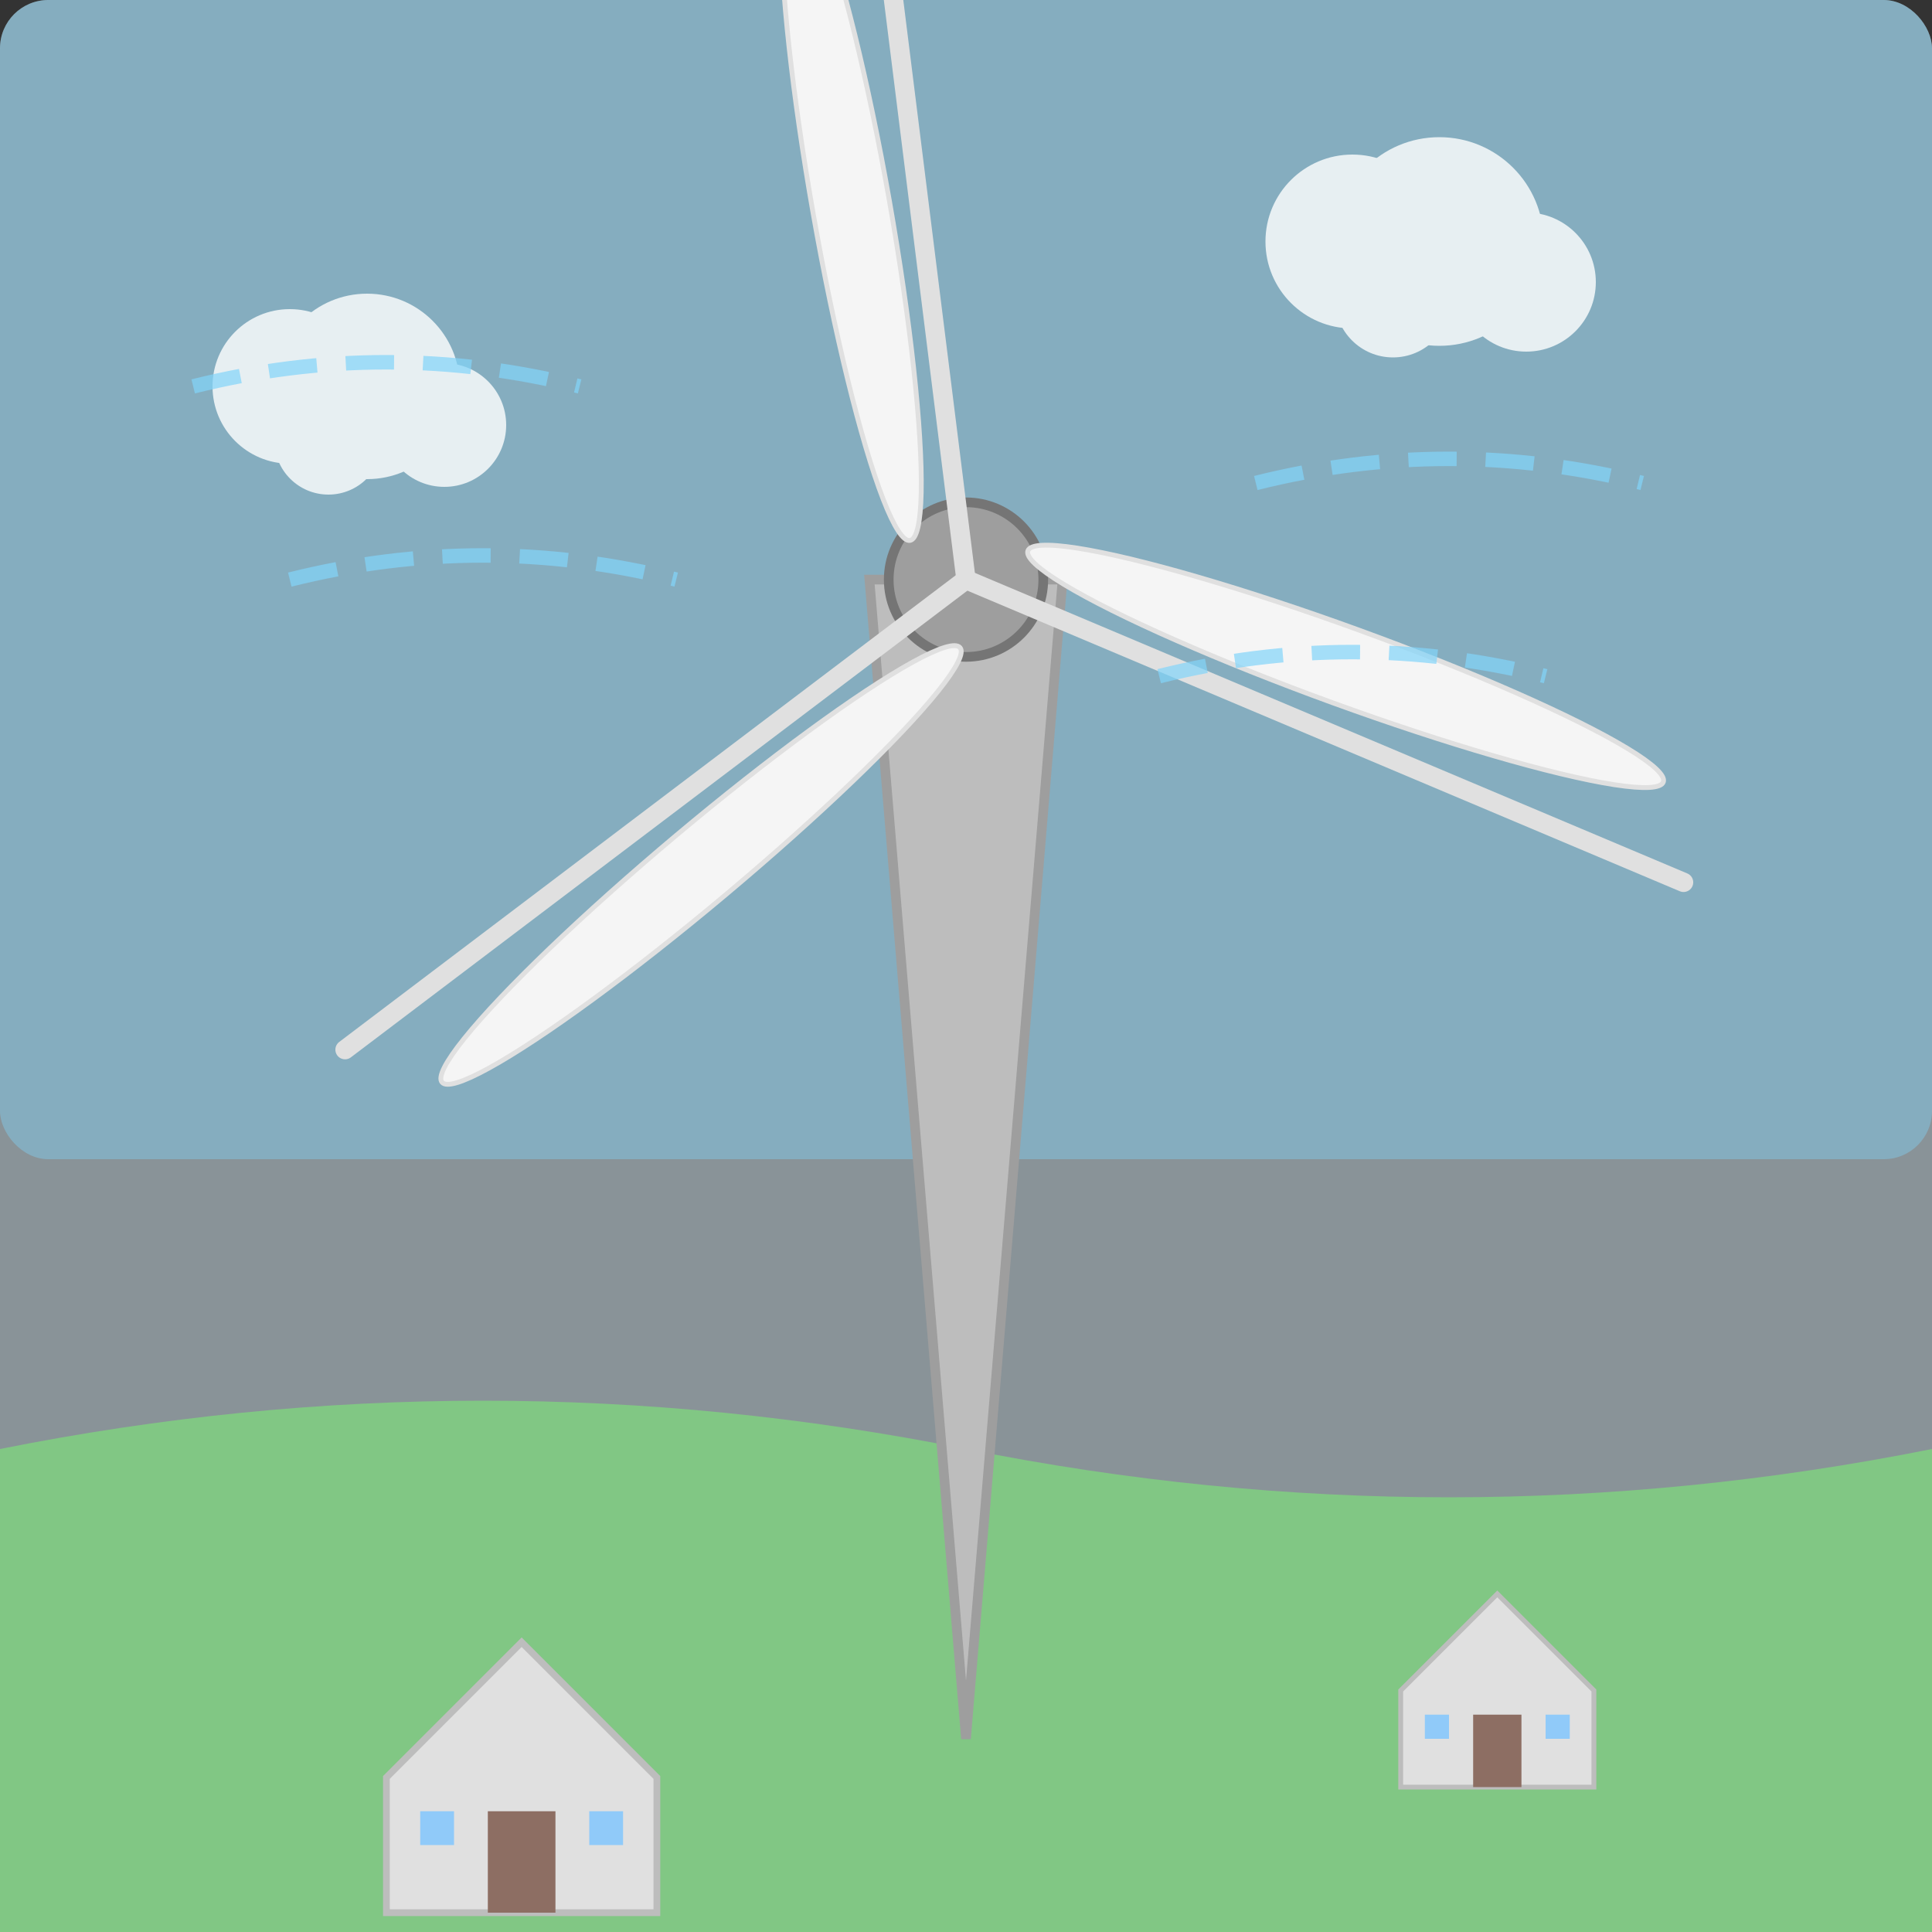 <svg xmlns="http://www.w3.org/2000/svg" viewBox="0 0 200 200">
  <rect x="0" y="0" width="200" height="200" fill="#333333" stroke="none"/>
  <!-- Background -->
  <rect width="200" height="200" fill="#E1F5FE" opacity="0.5" rx="5" ry="5"/>
  
  <!-- Sky with gradient -->
  <rect width="200" height="120" fill="#81D4FA" opacity="0.4" rx="5" ry="5"/>
  
  <!-- Clouds -->
  <g opacity="0.8">
    <g transform="translate(30, 40) scale(0.8)">
      <circle cx="0" cy="0" r="10" fill="white"/>
      <circle cx="10" cy="0" r="12" fill="white"/>
      <circle cx="20" cy="5" r="8" fill="white"/>
      <circle cx="5" cy="7" r="7" fill="white"/>
    </g>
    
    <g transform="translate(140, 25) scale(0.6)">
      <circle cx="0" cy="0" r="15" fill="white"/>
      <circle cx="15" cy="0" r="18" fill="white"/>
      <circle cx="30" cy="7" r="12" fill="white"/>
      <circle cx="7" cy="10" r="10" fill="white"/>
    </g>
  </g>
  
  <!-- Ground -->
  <path d="M0 150 Q 50 140, 100 150 Q 150 160, 200 150 L200 200 L0 200 Z" fill="#81C784"/>
  
  <!-- Wind turbine tower -->
  <path d="M100 180 L90 60 L110 60 Z" fill="#BDBDBD" stroke="#9E9E9E" stroke-width="1"/>
  
  <!-- Wind turbine head -->
  <circle cx="100" cy="60" r="8" fill="#9E9E9E" stroke="#757575" stroke-width="1"/>
  
  <!-- Wind turbine blades -->
  <g transform="translate(100, 60)">
    <!-- Blade 1 -->
    <g transform="rotate(0)">
      <path d="M0 0 L-10 -80" stroke="#E0E0E0" stroke-width="2" stroke-linecap="round"/>
      <ellipse cx="-5" cy="-40" rx="4" ry="35" fill="#F5F5F5" stroke="#E0E0E0" stroke-width="0.5" transform="rotate(-10)"/>
    </g>
    
    <!-- Blade 2 -->
    <g transform="rotate(120)">
      <path d="M0 0 L-10 -80" stroke="#E0E0E0" stroke-width="2" stroke-linecap="round"/>
      <ellipse cx="-5" cy="-40" rx="4" ry="35" fill="#F5F5F5" stroke="#E0E0E0" stroke-width="0.5" transform="rotate(-10)"/>
    </g>
    
    <!-- Blade 3 -->
    <g transform="rotate(240)">
      <path d="M0 0 L-10 -80" stroke="#E0E0E0" stroke-width="2" stroke-linecap="round"/>
      <ellipse cx="-5" cy="-40" rx="4" ry="35" fill="#F5F5F5" stroke="#E0E0E0" stroke-width="0.5" transform="rotate(-10)"/>
    </g>
  </g>
  
  <!-- Wind lines -->
  <g stroke="#81D4FA" stroke-width="1.5" stroke-dasharray="5 3" opacity="0.7">
    <path d="M20 40 Q 40 35, 60 40" fill="none"/>
    <path d="M30 60 Q 50 55, 70 60" fill="none"/>
    <path d="M130 50 Q 150 45, 170 50" fill="none"/>
    <path d="M120 70 Q 140 65, 160 70" fill="none"/>
  </g>
  
  <!-- Small houses -->
  <g transform="translate(40, 170) scale(0.7)">
    <path d="M0 20 L20 0 L40 20 L40 40 L0 40 Z" fill="#E0E0E0" stroke="#BDBDBD" stroke-width="1"/>
    <rect x="15" y="25" width="10" height="15" fill="#8D6E63"/>
    <rect x="5" y="25" width="5" height="5" fill="#90CAF9"/>
    <rect x="30" y="25" width="5" height="5" fill="#90CAF9"/>
  </g>
  
  <g transform="translate(145, 165) scale(0.5)">
    <path d="M0 20 L20 0 L40 20 L40 40 L0 40 Z" fill="#E0E0E0" stroke="#BDBDBD" stroke-width="1"/>
    <rect x="15" y="25" width="10" height="15" fill="#8D6E63"/>
    <rect x="5" y="25" width="5" height="5" fill="#90CAF9"/>
    <rect x="30" y="25" width="5" height="5" fill="#90CAF9"/>
  </g>
</svg>